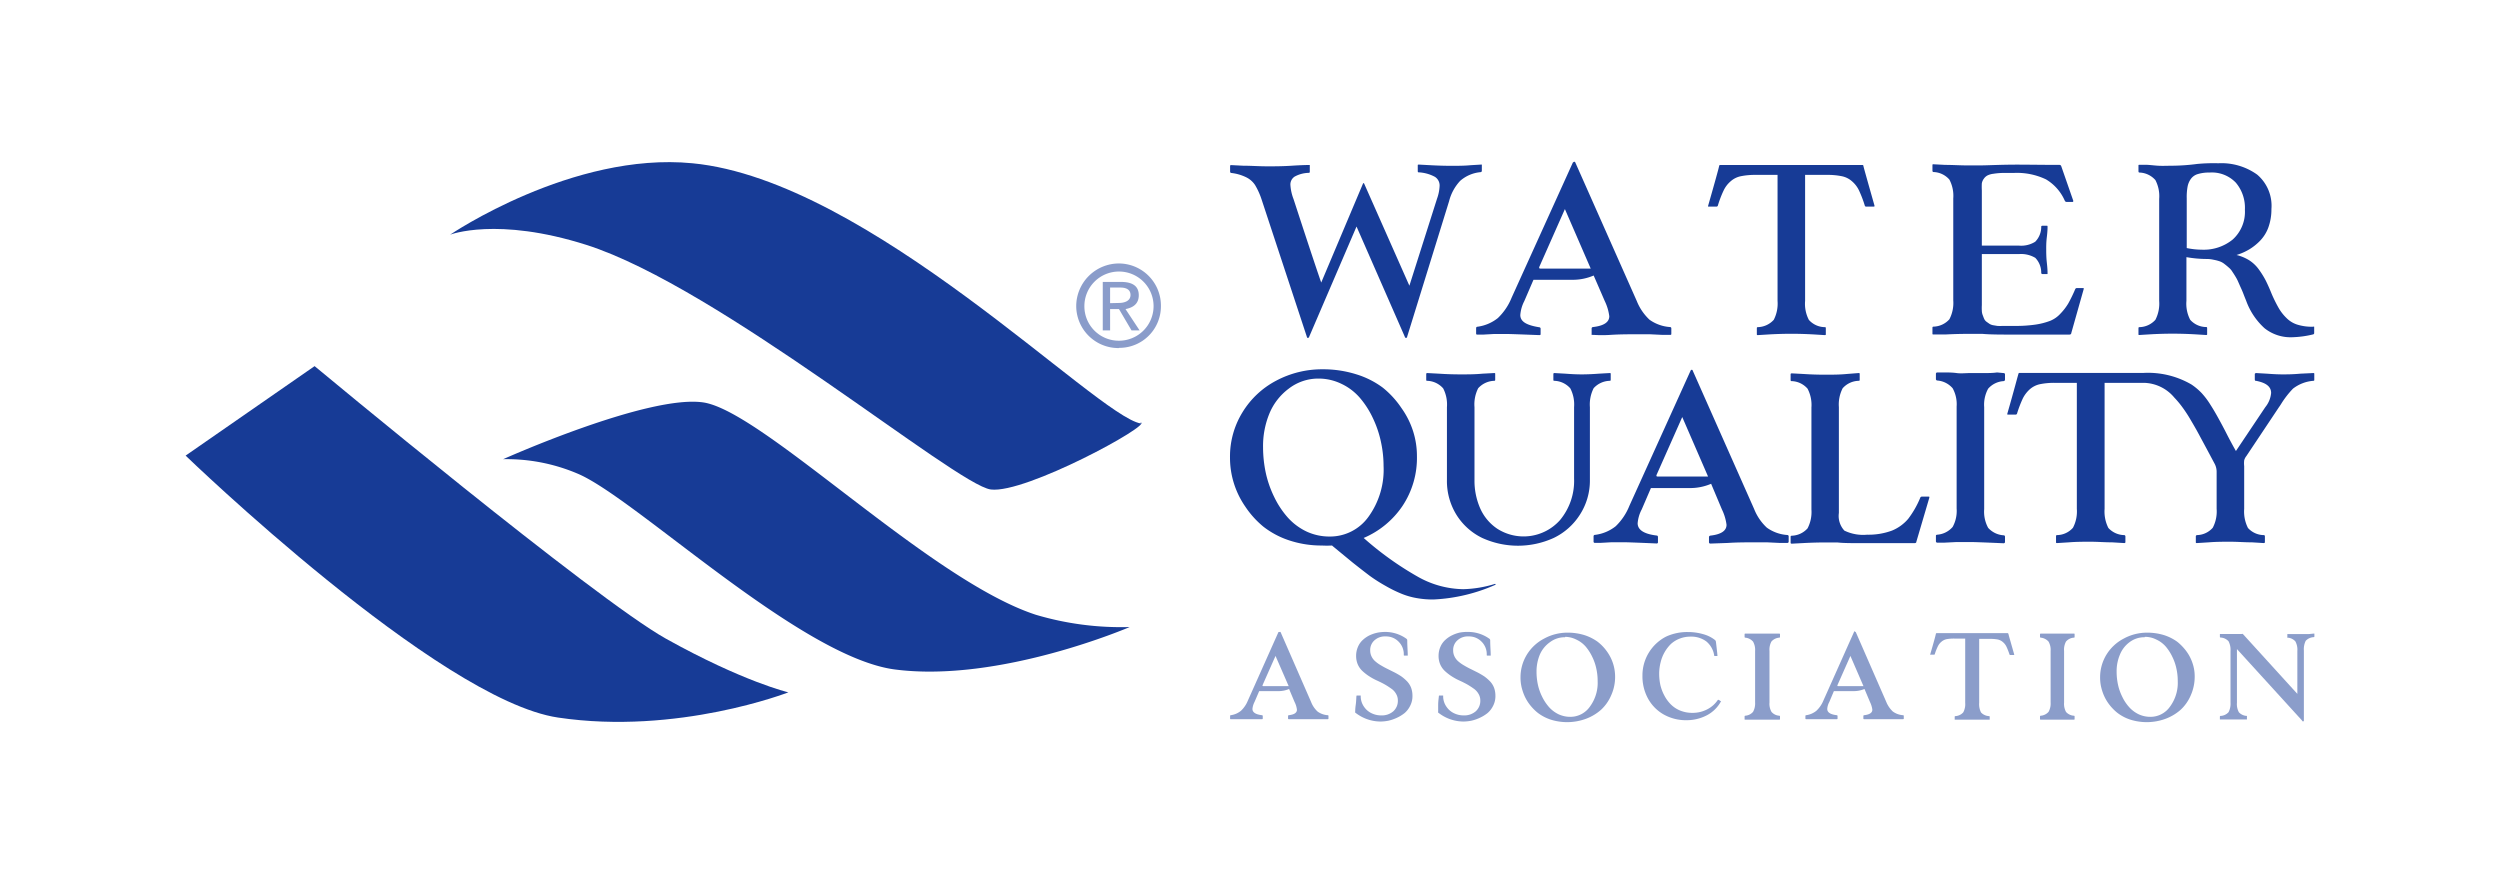 <svg id="Capa_1" data-name="Capa 1" xmlns="http://www.w3.org/2000/svg" viewBox="0 0 245 87"><defs><style>.cls-1,.cls-3{fill:#173b96;}.cls-2,.cls-3{opacity:0.5;isolation:isolate;}.cls-3{fill-rule:evenodd;}</style></defs><title>cp-impulse-certificado-wqa</title><path class="cls-1" d="M18.19,44.65l12.64-8.77S58.21,58.65,65.26,62.59c7.57,4.22,12,5.26,12,5.26s-10.85,4.22-22.58,2.47S18.19,44.65,18.19,44.65"/><path class="cls-1" d="M111.79,41.4c1.17.2-11.28,7-14.69,6.57S70.49,28.15,57.47,24c-8.78-2.79-13.36-1-13.36-1s12-8.15,23.75-7c17.32,1.66,39.57,24.76,43.93,25.5"/><path class="cls-1" d="M49.31,45S63.64,38.58,69,39.45c5.91,1,22.12,17.42,32.52,20.8a29.37,29.37,0,0,0,9.19,1.2s-12.73,5.49-23,4.16c-9.29-1.2-25.5-16.86-31.12-19.2A17.76,17.76,0,0,0,49.31,45"/><g class="cls-2"><path class="cls-1" d="M125.43,61.93s0,0,.06,0l3,6.87a2.51,2.51,0,0,0,.63.93,1.92,1.92,0,0,0,1,.36s.07,0,.07.07v.26s0,.06-.07.06h-.35l-.63,0h-.8l-1.19,0-.85,0s-.07,0-.07-.06v-.25a.08.08,0,0,1,.07-.08c.54-.06.8-.24.8-.54a2.2,2.2,0,0,0-.23-.75l-.54-1.28a2.63,2.63,0,0,1-1,.21H123.4l-.46,1.07a1.81,1.81,0,0,0-.2.68c0,.33.32.54.94.61a.08.08,0,0,1,.07.08v.25s0,.06-.07.06l-1.62,0h-.61l-.55,0h-.28c-.05,0-.07,0-.07-.06v-.26a.07.07,0,0,1,.06-.07,2,2,0,0,0,1-.43,2.82,2.82,0,0,0,.68-1l3-6.72S125.41,61.93,125.43,61.93ZM125,64.28l-1.28,2.89s0,.07.07.07h2.5Z"/><path class="cls-1" d="M135.72,61.93a3.56,3.56,0,0,1,2.1.66.2.2,0,0,1,.09.15c0,.58.05,1.08.05,1.51a0,0,0,0,1,0,0h-.34s-.05,0-.05-.06a1.73,1.73,0,0,0-.52-1.32,1.7,1.7,0,0,0-1.26-.5,1.51,1.51,0,0,0-1.09.38,1.26,1.26,0,0,0-.42,1,1.33,1.33,0,0,0,.14.6,1.5,1.5,0,0,0,.38.48,3.46,3.46,0,0,0,.56.39c.2.12.42.24.65.35l.68.34a7.16,7.16,0,0,1,.66.39,4.3,4.3,0,0,1,.55.48,1.92,1.92,0,0,1,.38.6,2.21,2.21,0,0,1,.14.78,2.05,2.05,0,0,1-.22,1,2.22,2.22,0,0,1-.55.72,3.68,3.68,0,0,1-.77.47,4,4,0,0,1-.82.28,4.29,4.29,0,0,1-.77.08,4,4,0,0,1-2.48-.88.12.12,0,0,1,0-.1c0-.08,0-.29.05-.64s.05-.64.07-.87c0,0,0-.06.05-.06h.37s0,0,0,.08a1.77,1.77,0,0,0,.31,1,1.85,1.85,0,0,0,.76.66,2.15,2.15,0,0,0,.94.21,1.71,1.71,0,0,0,1.18-.4,1.37,1.37,0,0,0,.45-1.07,1.25,1.25,0,0,0-.18-.65,1.47,1.47,0,0,0-.46-.5,7.35,7.35,0,0,0-.65-.42c-.25-.14-.5-.26-.76-.38a5.56,5.56,0,0,1-.75-.41,4.84,4.84,0,0,1-.65-.5,2,2,0,0,1-.47-.65,2.11,2.11,0,0,1-.17-.85,2.18,2.18,0,0,1,.18-.89,1.93,1.93,0,0,1,.47-.67,2.74,2.74,0,0,1,.67-.46A3.63,3.63,0,0,1,135,62,4.11,4.11,0,0,1,135.72,61.93Z"/><path class="cls-1" d="M143.85,61.93a3.56,3.56,0,0,1,2.1.66.2.2,0,0,1,.09.15c0,.58.05,1.08.05,1.51a0,0,0,0,1,0,0h-.34s-.05,0-.05-.06a1.73,1.73,0,0,0-.52-1.32,1.7,1.7,0,0,0-1.26-.5,1.51,1.51,0,0,0-1.09.38,1.26,1.26,0,0,0-.42,1,1.33,1.33,0,0,0,.14.6,1.5,1.5,0,0,0,.38.48,3.46,3.46,0,0,0,.56.39c.2.12.42.24.65.35l.68.34a7.16,7.16,0,0,1,.66.39,4.3,4.3,0,0,1,.55.48,1.92,1.92,0,0,1,.38.6,2.21,2.21,0,0,1,.14.78,2.05,2.05,0,0,1-.22,1,2.22,2.22,0,0,1-.55.72,3.68,3.68,0,0,1-.77.47,4,4,0,0,1-.82.28,4.29,4.29,0,0,1-.77.08,4,4,0,0,1-2.48-.88.12.12,0,0,1,0-.1c0-.08,0-.29,0-.64s.05-.64.07-.87c0,0,0-.06.05-.06h.37s0,0,0,.08a1.77,1.77,0,0,0,.31,1,1.85,1.85,0,0,0,.76.66,2.15,2.15,0,0,0,.94.21,1.71,1.71,0,0,0,1.18-.4,1.37,1.37,0,0,0,.45-1.07,1.25,1.25,0,0,0-.18-.65,1.57,1.57,0,0,0-.46-.5,7.35,7.35,0,0,0-.65-.42c-.25-.14-.5-.26-.76-.38a5.56,5.56,0,0,1-.75-.41,4.84,4.84,0,0,1-.65-.5,2,2,0,0,1-.47-.65,2.11,2.11,0,0,1-.17-.85,2.18,2.18,0,0,1,.18-.89,1.93,1.93,0,0,1,.47-.67,2.74,2.74,0,0,1,.67-.46,3.63,3.63,0,0,1,.76-.27A4.11,4.11,0,0,1,143.85,61.93Z"/><path class="cls-1" d="M153.6,62a5.57,5.57,0,0,1,1.67.24,4.59,4.59,0,0,1,1.31.66,4.5,4.5,0,0,1,.94,1,4.2,4.2,0,0,1,.76,2.38,4.35,4.35,0,0,1-.38,1.85,4.14,4.14,0,0,1-1,1.43,4.7,4.7,0,0,1-1.5.89,5.35,5.35,0,0,1-3.44.07,4.33,4.33,0,0,1-1.28-.68,4.79,4.79,0,0,1-.92-1,4.31,4.31,0,0,1-.56-1.19,4.12,4.12,0,0,1-.19-1.25,4.24,4.24,0,0,1,.62-2.24,4.31,4.31,0,0,1,1.68-1.57A4.76,4.76,0,0,1,153.6,62Zm-.22.45a2.41,2.41,0,0,0-1.48.48,2.9,2.9,0,0,0-1,1.23,4.31,4.31,0,0,0-.32,1.66,6,6,0,0,0,.13,1.26,5,5,0,0,0,.42,1.2,4.52,4.52,0,0,0,.66,1,3,3,0,0,0,.93.71,2.74,2.74,0,0,0,1.17.26,2.33,2.33,0,0,0,1.92-1,3.93,3.93,0,0,0,.76-2.51,5.6,5.6,0,0,0-.13-1.21,4.83,4.83,0,0,0-.4-1.16,4.62,4.62,0,0,0-.64-1,2.75,2.75,0,0,0-.92-.69A2.49,2.49,0,0,0,153.38,62.41Z"/><path class="cls-1" d="M165.4,61.94a5.37,5.37,0,0,1,1.52.21,3.24,3.24,0,0,1,1.16.58.3.3,0,0,1,.08.16c.1.82.15,1.28.15,1.4a0,0,0,0,1-.05,0H168s0,0,0,0a2.22,2.22,0,0,0-.78-1.43,2.48,2.48,0,0,0-1.54-.47,2.85,2.85,0,0,0-1.06.19,2.71,2.71,0,0,0-.88.54,3.73,3.73,0,0,0-1,1.79,4.56,4.56,0,0,0-.14,1.11,5.35,5.35,0,0,0,.12,1.13,4.25,4.25,0,0,0,.38,1,3.62,3.62,0,0,0,.64.88,2.78,2.78,0,0,0,.93.61,3.14,3.14,0,0,0,1.21.22,3.07,3.07,0,0,0,1.4-.33,2.77,2.77,0,0,0,1.07-.94.05.05,0,0,1,.05,0h.05l.17.12s.05,0,.05,0a.11.11,0,0,1,0,0,3.35,3.35,0,0,1-1.4,1.39,4.28,4.28,0,0,1-2,.48,4.42,4.42,0,0,1-2.26-.58,4,4,0,0,1-1.52-1.57,4.54,4.54,0,0,1-.53-2.21,4.27,4.27,0,0,1,2.31-3.83A4.94,4.94,0,0,1,165.4,61.94Z"/><path class="cls-1" d="M174.37,62.09s.07,0,.07.07v.25a.07.07,0,0,1-.06.08,1.13,1.13,0,0,0-.78.38,1.66,1.66,0,0,0-.19.92v5.06a1.59,1.59,0,0,0,.2.92,1.1,1.1,0,0,0,.77.37.07.07,0,0,1,.06.07v.26s0,.06-.07.06l-1.64,0H172l-.61,0h-.35c-.05,0-.07,0-.07-.06v-.26a.07.07,0,0,1,.06-.07,1.1,1.1,0,0,0,.77-.38,1.68,1.68,0,0,0,.2-.91V63.79a1.63,1.63,0,0,0-.2-.91,1.15,1.15,0,0,0-.77-.39.07.07,0,0,1-.06-.08v-.25s0-.07.07-.07l.33,0q.3,0,.63,0l.69,0,.68,0c.22,0,.43,0,.64,0Z"/><path class="cls-1" d="M181.81,61.93s0,0,.05,0l3,6.87a2.64,2.64,0,0,0,.64.93,1.91,1.91,0,0,0,1,.36s.07,0,.07.07v.26s0,.06-.07.06h-.35l-.63,0h-.8l-1.19,0-.85,0s-.07,0-.07-.06v-.25a.08.08,0,0,1,.07-.08q.81-.09.81-.54a2.46,2.46,0,0,0-.23-.75l-.54-1.28a2.72,2.72,0,0,1-1.05.21h-1.95l-.45,1.07a1.64,1.64,0,0,0-.2.68c0,.33.31.54.94.61a.08.08,0,0,1,.07.08v.25s0,.06-.07.06l-1.63,0h-.61l-.54,0H177s-.07,0-.07-.06v-.26s0-.06.07-.07a2,2,0,0,0,1-.43,2.83,2.83,0,0,0,.69-1l3-6.72A.06.06,0,0,1,181.81,61.93Zm-.47,2.35-1.28,2.89s0,.07.06.07h2.5Z"/><path class="cls-1" d="M196.77,62.08s.06,0,.06.05.22.8.56,2c0,0,0,.06,0,.06H197a.07.07,0,0,1-.07-.06,7.21,7.21,0,0,0-.29-.74,1.34,1.34,0,0,0-.35-.46,1.13,1.13,0,0,0-.51-.26,4.07,4.07,0,0,0-.77-.06h-1.05v6.27a1.8,1.8,0,0,0,.18.94,1.15,1.15,0,0,0,.8.36s.05,0,.05.07v.28s0,0-.06,0l-.58,0-1.07,0-1.09,0-.58,0s-.05,0-.05,0v-.28s0-.07.05-.07a1.11,1.11,0,0,0,.79-.37,1.7,1.7,0,0,0,.19-.93V62.58h-1.06a4.07,4.07,0,0,0-.77.06,1.13,1.13,0,0,0-.51.26,1.34,1.34,0,0,0-.35.46,5.45,5.45,0,0,0-.29.74.07.07,0,0,1-.07.06h-.37s-.05,0,0-.06c.34-1.17.52-1.83.55-2a.07.07,0,0,1,.07-.05h7Z"/><path class="cls-1" d="M203.24,62.09a.06.06,0,0,1,.07.07v.25c0,.05,0,.07-.07.08a1.1,1.1,0,0,0-.77.38,1.66,1.66,0,0,0-.19.92v5.06a1.68,1.68,0,0,0,.19.92,1.12,1.12,0,0,0,.77.37s.07,0,.07.07v.26s0,.06-.07.06l-1.65,0h-.69l-.6,0H200s-.08,0-.08-.06v-.26s0-.06.07-.07a1.13,1.13,0,0,0,.77-.38,1.68,1.68,0,0,0,.2-.91V63.79a1.63,1.63,0,0,0-.2-.91,1.17,1.17,0,0,0-.77-.39.08.08,0,0,1-.07-.08v-.25s0-.07.08-.07l.32,0q.3,0,.63,0l.69,0,.69,0c.21,0,.43,0,.63,0Z"/><path class="cls-1" d="M210.4,62a5.62,5.62,0,0,1,1.67.24,4.59,4.59,0,0,1,1.31.66,5,5,0,0,1,.94,1,4.17,4.17,0,0,1,.57,1.16,3.93,3.93,0,0,1,.19,1.22,4.5,4.5,0,0,1-.38,1.85,4.14,4.14,0,0,1-1,1.43,4.7,4.7,0,0,1-1.5.89,5.35,5.35,0,0,1-3.44.07,4.2,4.2,0,0,1-1.28-.68,4.79,4.79,0,0,1-.92-1,4.31,4.31,0,0,1-.56-1.19,4.12,4.12,0,0,1-.19-1.25,4.24,4.24,0,0,1,.62-2.24,4.31,4.31,0,0,1,1.68-1.57A4.76,4.76,0,0,1,210.4,62Zm-.22.45a2.39,2.39,0,0,0-1.48.48,2.83,2.83,0,0,0-.95,1.23,4.13,4.13,0,0,0-.32,1.66,6,6,0,0,0,.13,1.26,5,5,0,0,0,.42,1.2,4.2,4.2,0,0,0,.66,1,3,3,0,0,0,.93.71,2.71,2.71,0,0,0,1.17.26,2.33,2.33,0,0,0,1.92-1,3.93,3.93,0,0,0,.76-2.51,5.6,5.6,0,0,0-.13-1.21,4.83,4.83,0,0,0-.4-1.16,4.62,4.62,0,0,0-.64-1,2.75,2.75,0,0,0-.92-.69A2.49,2.49,0,0,0,210.18,62.41Z"/><path class="cls-1" d="M226.75,62.09s.06,0,.06,0v.28s0,.06-.05.07a1.15,1.15,0,0,0-.8.36,1.85,1.85,0,0,0-.18.95V70.6c0,.06,0,.09-.07.09s-.07,0-.11-.08l-6.38-7v5.25a1.69,1.69,0,0,0,.19.94,1.12,1.12,0,0,0,.79.36s0,0,0,.07v.28s0,0,0,0l-.54,0-.76,0-.75,0-.54,0s-.06,0-.06,0v-.28s0-.07.06-.07a1.11,1.11,0,0,0,.79-.37,1.8,1.8,0,0,0,.19-.93V63.79a1.81,1.81,0,0,0-.19-.94,1.11,1.11,0,0,0-.79-.37.07.07,0,0,1-.06-.07v-.28s0,0,.06,0l.5,0c.28,0,.51,0,.69,0s.3,0,.5,0l.39,0a.16.16,0,0,1,.11,0L225.14,68v-4.2a1.72,1.72,0,0,0-.19-.94,1.11,1.11,0,0,0-.79-.37.07.07,0,0,1,0-.07v-.28s0,0,.06,0l.53,0c.3,0,.56,0,.76,0s.45,0,.76,0Z"/></g><path class="cls-1" d="M146.51,57.22s.06,0,.06.08,0,0,0,0a16.85,16.85,0,0,1-6.09,1.45,8.92,8.92,0,0,1-1.66-.14,7.09,7.09,0,0,1-1.56-.46,12.57,12.57,0,0,1-1.47-.73,15.59,15.59,0,0,1-1.57-1c-.58-.44-1.13-.87-1.66-1.29l-1.93-1.59-.09-.08a9,9,0,0,1-1,0,10,10,0,0,1-3.19-.5,8.34,8.34,0,0,1-2.53-1.34,9,9,0,0,1-1.8-2,8.41,8.41,0,0,1-1.48-4.81,8.26,8.26,0,0,1,1.22-4.4,8.49,8.49,0,0,1,3.3-3.1,9.57,9.57,0,0,1,4.57-1.12,10.84,10.84,0,0,1,3.28.49,8.5,8.5,0,0,1,2.59,1.3A8.9,8.9,0,0,1,137.35,40a8.12,8.12,0,0,1,1.14,2.28,8,8,0,0,1,.37,2.42,8.5,8.5,0,0,1-1.42,4.89,8.69,8.69,0,0,1-3.8,3.13A31.07,31.07,0,0,0,139,56.55a9.3,9.3,0,0,0,4.39,1.19A11.32,11.32,0,0,0,146.51,57.22ZM123.78,43.84a12.19,12.19,0,0,0,.26,2.47,10.39,10.39,0,0,0,.82,2.37,8.75,8.75,0,0,0,1.31,2A5.84,5.84,0,0,0,128,52.07a5.3,5.3,0,0,0,2.3.51,4.63,4.63,0,0,0,3.8-1.92,7.87,7.87,0,0,0,1.49-5,11.24,11.24,0,0,0-.26-2.37,10.4,10.4,0,0,0-.78-2.3,8.73,8.73,0,0,0-1.28-2,5.45,5.45,0,0,0-1.8-1.37,5.14,5.14,0,0,0-2.27-.52,4.73,4.73,0,0,0-2.92,1,5.8,5.8,0,0,0-1.88,2.43A8.37,8.37,0,0,0,123.78,43.84Z"/><path class="cls-1" d="M156.68,36.62l1.06-.06c.07,0,.11,0,.11.08v.54c0,.09,0,.14-.1.14a2.2,2.2,0,0,0-1.57.72,3.51,3.51,0,0,0-.37,1.86v7.15a6.16,6.16,0,0,1-1,3.42,6.23,6.23,0,0,1-2.55,2.25,8.44,8.44,0,0,1-7,0,6.1,6.1,0,0,1-2.51-2.24,6.28,6.28,0,0,1-.95-3.44V39.9a3.43,3.43,0,0,0-.37-1.84,2.17,2.17,0,0,0-1.56-.74c-.07,0-.1,0-.1-.14v-.54s0-.08.11-.08l1.14.06c.73.05,1.44.07,2.14.07s1.39,0,2.12-.07l1.14-.06c.08,0,.11,0,.11.08v.54c0,.09,0,.14-.1.14a2.21,2.21,0,0,0-1.57.73,3.51,3.51,0,0,0-.36,1.85v7.15a6.72,6.72,0,0,0,.56,2.77,4.67,4.67,0,0,0,1.68,2,4.78,4.78,0,0,0,6.14-.85,6,6,0,0,0,1.38-4.07v-7a3.43,3.43,0,0,0-.37-1.84,2.17,2.17,0,0,0-1.56-.74c-.07,0-.1,0-.1-.14v-.54s0-.08.11-.08l1.07.06c.63.05,1.16.07,1.6.07S156.05,36.67,156.68,36.62Z"/><path class="cls-1" d="M165.78,36.24c.05,0,.09,0,.12.11l6,13.52a5,5,0,0,0,1.25,1.84,3.89,3.89,0,0,0,2,.72c.09,0,.14.06.14.14v.5a.13.13,0,0,1-.14.14l-.69,0-1.25-.06-1.56,0c-.64,0-1.42,0-2.35.06l-1.68.06a.13.13,0,0,1-.14-.14v-.49c0-.08.05-.13.14-.15,1.06-.12,1.58-.48,1.58-1.06a4.81,4.81,0,0,0-.45-1.5l-1.06-2.52a5.2,5.2,0,0,1-2.06.42h-3.84l-.9,2.09a3.49,3.49,0,0,0-.4,1.36c0,.65.62,1.05,1.85,1.2.1,0,.14.07.14.15v.49a.12.12,0,0,1-.14.14c-1.81-.08-2.88-.12-3.2-.12l-1.2,0-1.07.06-.56,0a.12.12,0,0,1-.14-.14v-.5a.13.13,0,0,1,.12-.14,4.06,4.06,0,0,0,2.05-.85,5.73,5.73,0,0,0,1.34-2l6-13.25C165.7,36.27,165.74,36.24,165.78,36.24Zm-.92,4.63-2.53,5.7c0,.09,0,.13.13.13h4.93Z"/><path class="cls-1" d="M182.13,36.56c.08,0,.12,0,.12.08v.54c0,.09,0,.14-.1.14a2.16,2.16,0,0,0-1.57.73,3.49,3.49,0,0,0-.37,1.85V50.27a2.11,2.11,0,0,0,.54,1.73,4.21,4.21,0,0,0,2.23.4,6.64,6.64,0,0,0,2.43-.4A4.13,4.13,0,0,0,187,50.85a9.12,9.12,0,0,0,1.18-2.06.17.17,0,0,1,.18-.12H189c.07,0,.09,0,.07.12L187.8,53.1c0,.09-.08.13-.19.13-2,0-3.58,0-4.83,0s-2.16,0-2.71-.07l-1.2,0q-1,0-2.13.06l-1.14.06q-.12,0-.12-.09v-.55c0-.09,0-.13.11-.14a2.16,2.16,0,0,0,1.55-.72,3.45,3.45,0,0,0,.38-1.85v-10a3.41,3.41,0,0,0-.38-1.84,2.16,2.16,0,0,0-1.55-.74c-.07,0-.11,0-.11-.14v-.54s0-.08.12-.08l1.14.06c.73.05,1.44.07,2.13.07s1.4,0,2.12-.07Z"/><path class="cls-1" d="M196.35,36.56a.13.13,0,0,1,.14.14v.5a.15.15,0,0,1-.13.15,2.19,2.19,0,0,0-1.52.74,3.26,3.26,0,0,0-.39,1.81v10a3.29,3.29,0,0,0,.39,1.83,2.23,2.23,0,0,0,1.52.73c.08,0,.13.06.13.14v.5a.13.13,0,0,1-.14.14q-2.67-.12-3.24-.12l-1.36,0-1.2.06-.69,0a.13.13,0,0,1-.14-.14v-.5c0-.08,0-.12.13-.14a2.21,2.21,0,0,0,1.51-.76,3.25,3.25,0,0,0,.39-1.8v-10a3.23,3.23,0,0,0-.39-1.79,2.21,2.21,0,0,0-1.51-.76.14.14,0,0,1-.13-.15v-.5a.13.13,0,0,1,.14-.14l.65,0c.39,0,.8,0,1.24.06s.89,0,1.36,0,.91,0,1.34,0,.85,0,1.26-.06Z"/><path class="cls-1" d="M197.9,36.55H210a8.45,8.45,0,0,1,4.76,1.13,6,6,0,0,1,1,.84,7.46,7.46,0,0,1,.87,1.16c.29.45.53.87.74,1.25s.5.91.84,1.58.65,1.23.91,1.69L222,39.9a2.56,2.56,0,0,0,.57-1.39c0-.62-.49-1-1.48-1.19-.07,0-.11,0-.12-.14v-.54s.05-.08.13-.08l1.06.06c.63.05,1.14.07,1.53.07s1,0,1.74-.07l1.27-.06c.07,0,.1,0,.1.08v.56c0,.07,0,.12-.09.12a3.72,3.72,0,0,0-2,.77,9,9,0,0,0-1.15,1.48c-.11.18-.19.29-.22.33l-3.2,4.8a1.09,1.09,0,0,0-.21.42,2.55,2.55,0,0,0,0,.56v4.19a3.57,3.57,0,0,0,.37,1.87,2.12,2.12,0,0,0,1.56.7c.07,0,.1.06.1.14v.56s0,.08-.12.08l-1.13-.07c-.73,0-1.44-.06-2.14-.06s-1.39,0-2.12.06l-1.14.07c-.08,0-.12,0-.12-.08v-.56a.13.13,0,0,1,.11-.14,2.12,2.12,0,0,0,1.55-.72,3.43,3.43,0,0,0,.38-1.85V46.23a1.69,1.69,0,0,0-.21-.81l-.79-1.48-.84-1.56c-.16-.29-.39-.7-.7-1.22a13.46,13.46,0,0,0-.83-1.27,9.12,9.12,0,0,0-.77-.92,4,4,0,0,0-2.92-1.45h-3.92V49.87a3.57,3.57,0,0,0,.37,1.87,2.16,2.16,0,0,0,1.56.7.13.13,0,0,1,.11.14v.56s0,.08-.12.08L207,53.15c-.73,0-1.43-.06-2.12-.06s-1.41,0-2.14.06l-1.13.07c-.08,0-.12,0-.12-.08v-.56c0-.08,0-.13.1-.14a2.12,2.12,0,0,0,1.56-.72,3.43,3.43,0,0,0,.38-1.85V37.52h-2.09a7,7,0,0,0-1.52.13,2.19,2.19,0,0,0-1,.5,3,3,0,0,0-.69.91,11.33,11.33,0,0,0-.56,1.47.14.14,0,0,1-.15.1h-.73c-.07,0-.09,0-.07-.1.67-2.32,1-3.62,1.09-3.9C197.82,36.57,197.85,36.55,197.9,36.55Z"/><path class="cls-1" d="M120.66,16.18l1.17.06c.76,0,1.56.06,2.39.06.67,0,1.46,0,2.38-.06s1.46-.07,1.63-.07.13,0,.13.09v.54c0,.09,0,.13-.11.14a3,3,0,0,0-1.38.37.92.92,0,0,0-.41.82,4.65,4.65,0,0,0,.31,1.39q2.08,6.38,2.71,8.17L133.57,18s0-.05.06-.05a.07.07,0,0,1,.06.05l4.43,10,2.71-8.53a4.21,4.21,0,0,0,.25-1.22,1,1,0,0,0-.46-.92,3.75,3.75,0,0,0-1.57-.44c-.07,0-.11,0-.11-.14v-.54c0-.06,0-.08.12-.08l1.12.06q1.08.06,2.07.06c.62,0,1.25,0,1.87-.06l1-.06.1,0a.07.07,0,0,1,0,.06v.54c0,.09-.05.13-.12.14a3.52,3.52,0,0,0-2,.85,4.54,4.54,0,0,0-1.09,2L137.9,33c0,.07-.05.11-.1.11s-.1,0-.13-.11L132.94,22.2,128.3,33c0,.07-.07.11-.13.11s-.07,0-.1-.11l-4.44-13.47a7,7,0,0,0-.63-1.39,2.19,2.19,0,0,0-.84-.75,4.47,4.47,0,0,0-1.5-.44c-.06,0-.1-.05-.11-.14v-.54A.09.09,0,0,1,120.66,16.18Z"/><path class="cls-1" d="M154.28,15.85q.08,0,.12.12l6,13.52a5.11,5.11,0,0,0,1.25,1.84,3.92,3.92,0,0,0,2,.72c.1,0,.14.06.14.14v.5c0,.09,0,.13-.14.13l-.69,0-1.24-.06-1.57,0c-.63,0-1.42,0-2.35.06s-1.49,0-1.68,0-.14,0-.14-.13V32.2a.14.14,0,0,1,.14-.15c1.06-.12,1.59-.48,1.59-1.06a4.81,4.81,0,0,0-.45-1.5L156.18,27a5.2,5.2,0,0,1-2.06.42h-3.84l-.9,2.09a3.53,3.53,0,0,0-.39,1.36c0,.65.61,1,1.85,1.2a.14.14,0,0,1,.14.15v.49c0,.09,0,.13-.14.13-1.82-.07-2.88-.11-3.21-.11l-1.2,0-1.07.06-.56,0c-.09,0-.14,0-.14-.13v-.5a.13.13,0,0,1,.13-.14,4.06,4.06,0,0,0,2-.85,5.7,5.7,0,0,0,1.35-2l6-13.24C154.2,15.89,154.24,15.85,154.28,15.85Zm-.92,4.64-2.52,5.69c0,.1,0,.14.12.14h4.93Z"/><path class="cls-1" d="M182.47,16.17c.09,0,.13,0,.14.08.06.27.43,1.57,1.09,3.9,0,.07,0,.1-.07.1h-.73a.14.14,0,0,1-.15-.1,11.33,11.33,0,0,0-.56-1.47,2.71,2.71,0,0,0-.69-.91,2.14,2.14,0,0,0-1-.5,7,7,0,0,0-1.52-.13H176.9V29.49a3.41,3.41,0,0,0,.37,1.86,2.12,2.12,0,0,0,1.56.71c.07,0,.1,0,.1.14v.55c0,.06,0,.09-.11.09l-1.14-.07q-1.1-.06-2.13-.06t-2.13.06l-1.14.07c-.08,0-.11,0-.11-.09V32.2c0-.09,0-.13.1-.14a2.18,2.18,0,0,0,1.56-.72,3.47,3.47,0,0,0,.37-1.85V17.14h-2.08a7,7,0,0,0-1.52.13,2.14,2.14,0,0,0-1,.5,2.71,2.71,0,0,0-.69.91,10,10,0,0,0-.56,1.47.15.15,0,0,1-.15.1h-.73c-.07,0-.1,0-.07-.1q1-3.49,1.08-3.9c0-.06.06-.08.14-.08h13.86Z"/><path class="cls-1" d="M201.81,16.16a.18.18,0,0,1,.19.12l1.18,3.39c0,.08,0,.12-.07.12h-.57a.2.2,0,0,1-.19-.12,4.55,4.55,0,0,0-1.84-2.09,6.6,6.6,0,0,0-3.19-.63l-1.15,0a7.12,7.12,0,0,0-.82.08,1.75,1.75,0,0,0-.59.17,1,1,0,0,0-.34.31,1.06,1.06,0,0,0-.2.46,6.12,6.12,0,0,0,0,.69v5.41h3.64a2.58,2.58,0,0,0,1.59-.38,2.06,2.06,0,0,0,.59-1.47c0-.07.06-.1.14-.1h.39c.06,0,.09,0,.09.11s0,.43-.07,1-.06,1-.06,1.25,0,.72.06,1.26.07.85.07,1,0,.12-.09.12h-.39a.13.13,0,0,1-.14-.1,2.08,2.08,0,0,0-.58-1.49,2.73,2.73,0,0,0-1.6-.37h-3.64v5a4.86,4.86,0,0,0,0,.56,1.3,1.3,0,0,0,.1.46c.05.13.09.25.14.35a.72.72,0,0,0,.23.27l.27.19a1,1,0,0,0,.36.14l.42.07a4.37,4.37,0,0,0,.51,0c.23,0,.42,0,.57,0h.66a13.35,13.35,0,0,0,2-.13,6.83,6.83,0,0,0,1.44-.37,2.77,2.77,0,0,0,1-.7,5.5,5.5,0,0,0,.77-1,14.38,14.38,0,0,0,.68-1.4.18.18,0,0,1,.18-.11h.58c.07,0,.09,0,.07.11l-1.22,4.32c0,.09-.09.13-.2.13-2,0-3.69,0-5.15,0s-2.58,0-3.34-.07l-1.52,0q-1,0-2.13.06l-1.14,0c-.08,0-.12,0-.12-.08v-.55c0-.09,0-.13.11-.14a2.16,2.16,0,0,0,1.55-.72,3.45,3.45,0,0,0,.38-1.85v-10a3.39,3.39,0,0,0-.38-1.84,2.16,2.16,0,0,0-1.55-.74c-.07,0-.11-.05-.11-.14v-.54c0-.06,0-.08.12-.08l1.14.06c.73,0,1.44.05,2.13.05l1.26,0c.59,0,1.53-.05,2.82-.07S199.84,16.16,201.81,16.16Z"/><path class="cls-1" d="M217.39,16a6,6,0,0,1,3.81,1.11,4,4,0,0,1,1.4,3.37,5.23,5.23,0,0,1-.29,1.78,3.7,3.7,0,0,1-.82,1.33,5.3,5.3,0,0,1-1.08.86,5.72,5.72,0,0,1-1.23.54,4.29,4.29,0,0,1,1.23.51,3.47,3.47,0,0,1,.93.87,8.72,8.72,0,0,1,.67,1.06c.17.33.38.79.61,1.36a13.33,13.33,0,0,0,.67,1.36,4.43,4.43,0,0,0,.77,1,2.6,2.6,0,0,0,1.1.67,4.82,4.82,0,0,0,1.5.2.19.19,0,0,1,.13,0s0,0,0,.11v.51a.13.13,0,0,1-.1.13,9.72,9.72,0,0,1-2.07.28,4.09,4.09,0,0,1-2.69-.88,6.69,6.69,0,0,1-1.8-2.68c-.05-.13-.14-.34-.25-.63s-.2-.49-.26-.62-.14-.31-.25-.56a3.85,3.85,0,0,0-.28-.55c-.07-.12-.17-.28-.3-.47a1.63,1.63,0,0,0-.36-.43c-.11-.1-.24-.21-.41-.34a1.63,1.63,0,0,0-.49-.28,4.07,4.07,0,0,0-.58-.15,3.08,3.08,0,0,0-.68-.08,11.5,11.5,0,0,1-2-.18v4.28a3.41,3.41,0,0,0,.37,1.86,2.12,2.12,0,0,0,1.56.71c.07,0,.1,0,.1.14v.55c0,.06,0,.09-.11.09l-1.14-.07q-1.1-.06-2.13-.06t-2.13.06l-1.14.07h0c-.06,0-.08,0-.08-.09V32.2c0-.09,0-.13.1-.14a2.16,2.16,0,0,0,1.56-.72,3.47,3.47,0,0,0,.37-1.85v-10a3.4,3.4,0,0,0-.37-1.84,2.17,2.17,0,0,0-1.56-.74c-.07,0-.1-.05-.1-.14v-.54c0-.06,0-.08.11-.08l.6,0c.33,0,.72.06,1.19.09s1,0,1.47,0a19.93,19.93,0,0,0,2.36-.17A16.86,16.86,0,0,1,217.39,16Zm-.85.91a3.76,3.76,0,0,0-1.16.15,1.28,1.28,0,0,0-.68.48,1.88,1.88,0,0,0-.32.77,5.61,5.61,0,0,0-.08,1.11v4.89a7.54,7.54,0,0,0,1.51.16,4.49,4.49,0,0,0,3-1A3.66,3.66,0,0,0,220,20.55a3.8,3.8,0,0,0-.89-2.65A3.24,3.24,0,0,0,216.54,16.91Z"/><path class="cls-3" d="M109.66,34.09A4.07,4.07,0,0,0,113.77,30a4.13,4.13,0,0,0-4.11-4.18A4.19,4.19,0,0,0,105.47,30a4.13,4.13,0,0,0,4.19,4.11M106.27,30a3.39,3.39,0,1,1,3.39,3.39A3.37,3.37,0,0,1,106.27,30m2.52.29h.87l1.23,2.09h.79l-1.38-2.09c.73-.14,1.3-.5,1.3-1.36s-.57-1.3-1.73-1.3h-1.8v4.75h.72Zm0-.58V28.18h1c.5,0,1,.15,1,.73s-.58.78-1.15.78Z"/></svg>
